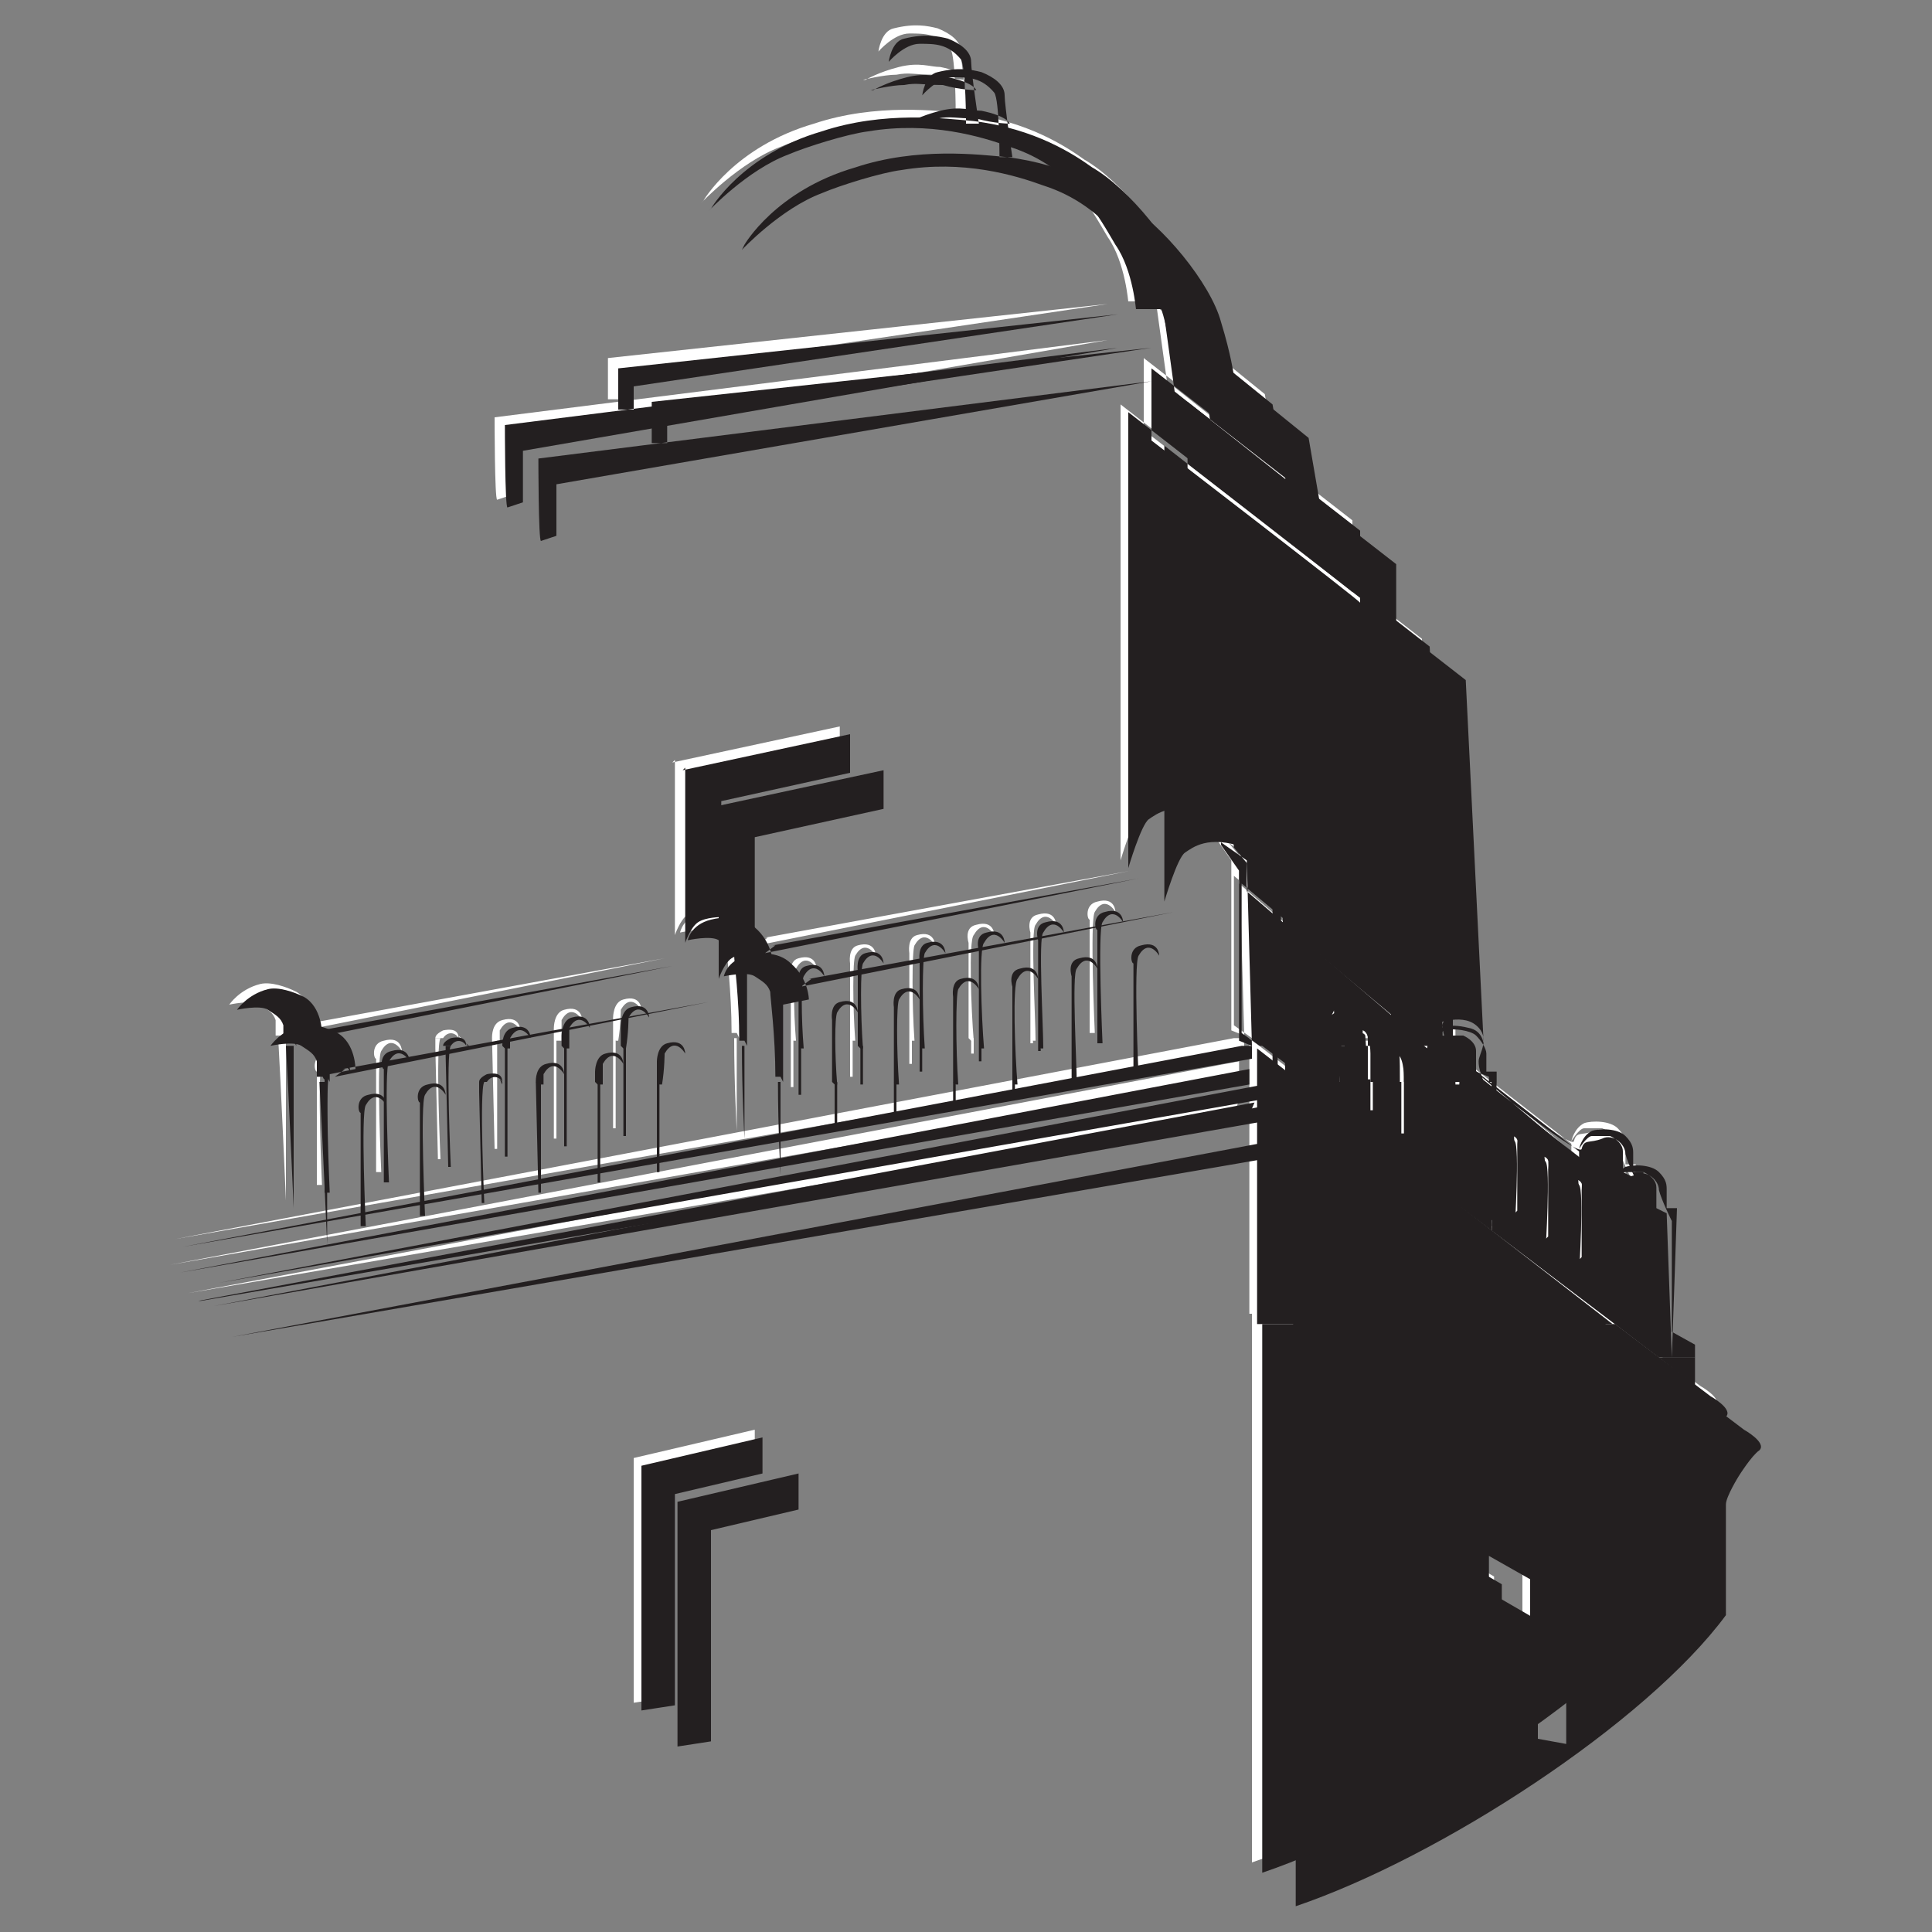 <?xml version="1.0" encoding="UTF-8"?>
<svg id="logos" xmlns="http://www.w3.org/2000/svg" width="75" height="75" version="1.1" viewBox="0 0 75 75">
  <rect x="0" y="0" width="75" height="75" fill="#808080" stroke="none"/>
  <!-- Generator: Adobe Illustrator 29.3.1, SVG Export Plug-In . SVG Version: 2.1.0 Build 151)  -->
  <defs>
    <style>
      .st0 {
        fill: #fff;
      }

      .st0, .st1 {
        fill-rule: evenodd;
      }

      .st1 {
        fill: #231f20;
      }
    </style>
  </defs>
  <path class="st0" d="M62.3,51l3.7,2.8s.9.5.6.8c-.3.2-.8,1-.8,1,0,0-.5.8-.5,1.1s0,4.3,0,4.3c-3.1,4.2-11.1,9.4-16.7,11.3,0,0,0-12.8,0-21.3,0,0,13.9,0,13.9,0ZM62.8,51l1.4,1.1v-1.1h-.9v.5-.5h-.5ZM59.1,60.4l-3-1.7v1.4l1.9,1.1v4.6l1.1.2v-5.6h0,0ZM24.6,56.6l4.7-1.1v1.4l-3.4.8v8.2l-1.3.2v-9.5h0Z"/>
  <path class="st0" d="M10.8,40.3c.1,1.7.3,6.3.3,6.3v-6.3c.1,0-.3,0-.3,0ZM17.1,40.3s0,0,0,0c-.2.3,0,4.7,0,4.7h-.1c0,0-.1-4.3-.1-4.3,0,0,0-.2,0-.4h.2ZM17.9,40.3c0,0,0,.1,0,.1,0,0,0,0-.1-.2h0ZM19.3,40.3c0,1.1,0,4.4,0,4.3h-.1c0,0-.1-4.3-.1-4.3h0s.2,0,.2,0h0ZM21.6,40.3c0,1.4,0,3.9,0,3.9h-.1c0,0,0-3.9,0-3.9h.2,0ZM23.9,40.3c0,1.4,0,3.5,0,3.5h-.1c0,0,0-3.5,0-3.5h.1,0ZM28.5,40.3c0,1.8.1,3.6.1,3.6v-3.6c0,0-.2,0-.2,0h0ZM30.8,40.3c0,1,0,1.9,0,1.9h-.1c0,0,0-1.9,0-1.9h.1,0ZM33.1,40.3c0,.8,0,1.5,0,1.5h-.1c0,0,0-1.5,0-1.5h.1,0ZM35.4,40.3c0,.6,0,1.1,0,1h-.1c0,0,0-1,0-1h.1,0ZM37.8,40.3c0,.4,0,.6,0,.6h-.1c0,0,0-.6,0-.6h.1ZM40.1,40.3v.2h-.1c0,0,0-.2,0-.2h.1ZM48.3,40.3v.5l-41.5,7.3,41.1-7.8h.3ZM48.7,40.3l14.1,10.7h.5l-.2-5.6-.4-.2s0-.6,0-.8c0-.4-.5-.6-.5-.6,0,0-.3,0-.7,0-.2,0-.5.5-.5.5,0,0,.1-.5.5-.7.3-.1,1-.1,1.3.2s.3.5.3.7,0,.7,0,.7h.4c0,.1-.2,5.8-.2,5.8h.9v-.5s-.9-.5-.9-.5v-4.3c0,0-.4-.8-.5-1.2,0-.4-.5-.8-.9-.6-.5.2-.7,0-.8.4-.1.4-4.7-3.4-4.7-3.4,0,0-.1-.2-.2-.5h-2c.1.3,0,.7,0,.7v2.6s-.2,0-.2,0c0,0,.1-2.9,0-3.3h-.3s0,0,0,0h-.7v2.4s-.2,0-.2,0c0,0,0-1.5,0-2.5h-1.1v1.4s-.1,0-.1,0c0,0,0-.7,0-1.5h-1.1v.7h-.1c0,0,0-.2,0-.7h-1.7ZM56.4,40.3l-.2,5.9v-5.9c0,0,.2,0,.2,0h0ZM48.5,51c0-4.2,0-7.3,0-7.3v-3.4c0,0,13.8,10.7,13.8,10.7h-13.9,0ZM61,48.5v-2.6s.1-1-.4-.9c0,0-.1.2-.1.2,0,0,.2-.2.3,0,.2.2,0,3.4,0,3.4h.1c0,0,0,0,0,0ZM59.8,47.7v-2.6s.1-1-.4-.9c0,0-.1.2-.1.2,0,0,.2-.2.3,0,.2.2,0,3.4,0,3.4h.1c0,0,0,0,0,0ZM58.6,46.7v-2.6s.1-1-.4-.9c0,0-.1.2-.1.2,0,0,.2-.2.3,0,.2.2,0,3.4,0,3.4h.1ZM57.4,46v-2.6s.1-1-.4-.9c0,0-.1.2-.1.2,0,0,.2-.2.3,0,.2.2,0,3.4,0,3.4h.1c0,0,0,0,0,0ZM7.3,50.2l40.9-7.7-.3.7-40.6,7h0ZM6.6,49.1l41.5-7.9v.6l-41.5,7.3h0ZM61,44.7l-4.5-3.8,4.5,3.5v.3h0ZM14.6,45.5v-4.4c-.1,0-.2-.6.3-.7.7-.2.7.4.7.4,0,0-.4-.7-.8,0-.2.3,0,4.7,0,4.7h-.1c0,0,0,0,0,0ZM12.3,46v-4.4c-.1,0-.2-.6.3-.7.7-.2.7.4.7.4,0,0-.4-.7-.8,0-.2.3,0,4.7,0,4.7h-.1c0,0,0,0,0,0Z"/>
  <path class="st0" d="M11.2,40.3v-.2l1-.2s0-1-.7-1.4c-.4-.2-1-.4-1.4-.3-.8.2-1.2.8-1.2.8,0,0,.9-.2,1.2,0,.3.2.5.3.6.6,0,0,0,.3,0,.6h.4,0ZM16.9,40.3c0-.1.1-.2.3-.3.5-.1.6.1.6.3h0c-.1-.2-.4-.3-.6,0h-.2ZM19.1,40.3c0-.1,0-.6.4-.7.7-.2.7.4.7.4,0,0-.4-.7-.8,0,0,0,0,.2,0,.4,0,0-.2,0-.2,0ZM21.5,40.3v-.4s0-.6.4-.7c.7-.2.7.4.7.4,0,0-.4-.7-.8,0,0,0,0,.4,0,.8h-.2ZM23.8,40.3v-.8s0-.6.4-.7c.7-.2.7.4.7.4,0,0-.4-.7-.8,0,0,0,0,.6-.1,1.2,0,0-.1,0-.1,0ZM28.7,40.3v-3c0,0,1-.2,1-.2,0,0,0-.8-.7-1.4-.5-.5-1.3-.4-1.7-.3-.8.2-.9.8-.9.8,0,0,.9-.2,1.2,0,.3.2.5.3.6.6,0,.1.2,1.7.2,3.3,0,0,.2,0,.2,0ZM30.7,40.3v-2.4c0,0-.1-.6.3-.7.7-.2.7.4.7.4,0,0-.4-.7-.8,0-.1.2-.1,1.6,0,2.8h-.1ZM33,40.3v-2.9c0,0-.1-.6.3-.7.7-.2.7.4.7.4,0,0-.4-.7-.8,0-.1.2-.1,1.9,0,3.3h-.1ZM35.3,40.3v-3.3c0,0-.1-.6.3-.7.7-.2.7.4.7.4,0,0-.4-.7-.8,0-.1.2-.1,2.3,0,3.7h-.1ZM37.6,40.3v-3.7c0,0-.2-.6.3-.7.7-.2.7.4.7.4,0,0-.4-.7-.8,0-.2.2-.1,2.9,0,4.1h-.1ZM40,40.3v-4.1c0,0-.2-.6.3-.7.7-.2.7.4.7.4,0,0-.4-.7-.8,0-.2.2,0,3.6,0,4.5h-.1ZM47.9,40.3h.3c0,0,0,0,0,0h-.3ZM50.5,40.3v-1.9s.1-1-.4-.9c0,0-.1.2-.1.2,0,0,.2-.2.3,0,.1.2.1,1.6,0,2.6h-1.7l-.7-.5v-5.8c0,0,5.5,4.6,5.5,4.6l.5-.5s1.1-.5,1.7,0c.6.5.1,1.1.1,1.4s.1.5.2.8h-2c0-.2-.2-.3-.3-.2,0,0-.1.2-.1.2h-.7v-.2s0-1-.4-.9c0,0-.1.2-.1.2,0,0,.2-.2.3,0,0,0,0,.4,0,.9h-1.1v-1.1s0-1-.4-.9c0,0-.1.2-.1.2,0,0,.2-.2.3,0,0,.1.1,1,0,1.9h-1.1,0ZM53.7,40.3c0,0,.2-.2.3,0,0,0,0,0,0,0h-.3ZM56.2,40.3v-.2l-.5-.2s0-.5,0-.8c0-.4-.5-.6-.5-.6,0,0-.3,0-.7,0-.2,0-.5.3-.5.3,0,0,.2-.4.5-.5s1,0,1.2.2.4.5.4.7,0,.7,0,.7h.4v.4h-.3ZM33.6,3.1s.5-.3,1.3-.5c.8-.2,1.2,0,1.6,0,1,.2,1.1.5,1.1.5,0,0-.6,0-1.3-.2-.8,0-1-.1-1.5,0-.5,0-1.3.2-1.3.2h0ZM34.1,2s.1-.8.6-.9c.8-.2,1.3-.1,1.7,0,.5.2.9.5.9.9s.3,2.4.3,2.4h-.5s0-2.2-.2-2.5c-.5-.6-1-.6-1.6-.6s-1.2.7-1.2.7h0ZM47.1,32.3l1,.7.2,7.2-.5-.2v-6.6c0,0-.7-1-.7-1h0ZM29.7,36.4l14.2-2.6-14.5,2.9.4-.3h0ZM11.6,39.8l14.2-2.6-14.5,2.9.4-.3h0ZM42.3,40.1v-4.4c-.1,0-.2-.6.3-.7.7-.2.7.4.7.4,0,0-.4-.7-.8,0-.2.3,0,4.7,0,4.7h-.1q0,0,0,0ZM42.7,16.3l-27.6,4,.5,18.6.3-17.7,26.9-4.9h0ZM45.3,14.8l-.4-2.9,4.2,3.4.5,2.9-4.3-3.4h0ZM44.4,16.7v-2.8c0,0,8.1,6.3,8.1,6.3v2.8c.1,0-8.1-6.3-8.1-6.3h0ZM27.3,7.8s1.2-2.1,4.3-3c2.4-.8,4.8-.5,5.9-.4,2.4.3,3.9,1.3,4.6,1.8,1.4.8,3.3,3.1,3.7,4.6.4,1.3.5,2,.5,2l-1.3-1.1h-1.2c0,.1-.1-1.5-.8-2.5-.6-1-1.6-3-4.1-3.8-1.1-.4-3.1-1-5.5-.6-.8.1-2.4.6-3.1.9-1.6.6-3.1,2.2-3.1,2.2h0ZM26.1,29.6l6.5-1.4v1.5c0,0-5,1.1-5,1.1v4.5s-.6,0-.9.2c-.3.2-.5.8-.5.8v-6.8h0ZM43.5,15.7l11.7,9.1.7,14.2s0-.6-.6-.7c-.8-.2-1.2,0-1.4.3s-.2.5-.2.5l-5.6-4.8v-1.1c0,0-.5-.6-.5-.6,0,0,0-.9-1-1.3-1.4-.5-2,0-2.3.2s-.8,1.9-.8,1.9V15.7h0ZM24.2,15.4v-.8l18.8-2.8-19.4,2.1s0,1.6,0,1.6h.6q0-.1,0-.1ZM19.9,19.3v-2.1s23.1-4,23.1-4l-23.8,3s0,3.2.1,3.2l.6-.2h0ZM42.7,16.3l-27.6,4,.5,18.6.3-17.7,26.9-4.9h0Z"/>
  <path class="st1" d="M64,52.7l3.7,2.8s.9.5.6.8c-.3.2-.8,1-.8,1,0,0-.5.8-.5,1.1s0,4.3,0,4.3c-3.1,4.2-11.1,9.4-16.7,11.3,0,0,0-12.8,0-21.3,0,0,13.9,0,13.9,0ZM64.4,52.7l1.4,1.1v-1.1h-.9v.5-.5h-.5ZM60.8,62.1l-3-1.7v1.4l1.9,1.1v4.6l1.1.2v-5.6h0,0ZM26.3,58.3l4.7-1.1v1.4l-3.4.8v8.2l-1.3.2v-9.5h0Z"/>
  <path class="st1" d="M12.4,42c.1,1.7.3,6.3.3,6.3v-6.3c.1,0-.3,0-.3,0ZM18.8,42s0,0,0,0c-.2.3,0,4.7,0,4.7h-.1c0,0-.1-4.3-.1-4.3,0,0,0-.2,0-.4h.2ZM19.5,42c0,0,0,.1,0,.1,0,0,0,0-.1-.2h0ZM21,42c0,1.1,0,4.4,0,4.3h-.1c0,0-.1-4.3-.1-4.3h0s.2,0,.2,0h0ZM23.3,42c0,1.4,0,3.9,0,3.9h-.1c0,0,0-3.9,0-3.9h.2ZM25.6,42c0,1.4,0,3.5,0,3.5h-.1c0,0,0-3.5,0-3.5h.2ZM30.2,42c0,1.8.1,3.6.1,3.6v-3.6c0,0-.2,0-.2,0h0ZM32.5,42c0,1,0,1.9,0,1.9h-.1c0,0,0-1.9,0-1.9h.1,0ZM34.8,42c0,.8,0,1.5,0,1.5h-.1c0,0,0-1.5,0-1.5h.1,0ZM37.1,42c0,.6,0,1,0,1h-.1c0,0,0-1,0-1h.1,0ZM39.4,42c0,.4,0,.6,0,.6h-.1c0,0,0-.6,0-.6h.1ZM41.8,42v.2h-.1c0,0,0-.2,0-.2h.1ZM50,42v.5l-41.5,7.3,41.1-7.8h.3ZM50.3,42l14.1,10.7h.5l-.2-5.6-.4-.2s0-.6,0-.8c0-.4-.5-.6-.5-.6,0,0-.3,0-.7,0-.2,0-.5.5-.5.5,0,0,.1-.5.5-.7.3-.1,1-.1,1.3.2.3.3.3.5.3.7s0,.7,0,.7h.4c0,.1-.2,5.8-.2,5.8h.9v-.5s-.9-.5-.9-.5v-4.3c0,0-.4-.8-.5-1.2,0-.4-.5-.8-.9-.6-.5.2-.7,0-.8.4s-4.7-3.4-4.7-3.4c0,0-.1-.2-.2-.5h-2c.1.3,0,.7,0,.7v2.6s-.2,0-.2,0c0,0,.1-2.9,0-3.3h-.3s0,0,0,0h-.7v2.4s-.2,0-.2,0c0,0,0-1.5,0-2.5h-1.1v1.4s-.1,0-.1,0c0,0,0-.7,0-1.5h-1.1v.7h-.1c0,0,0-.2,0-.7h-1.7ZM58.1,42l-.2,5.9v-5.9c0,0,.2,0,.2,0h0ZM50.2,52.7c0-4.2,0-7.3,0-7.3v-3.4c0,0,13.8,10.7,13.8,10.7h-13.9,0ZM62.7,50.2v-2.6s.1-1-.4-.9c0,0-.1.2-.1.2,0,0,.2-.2.3,0,.2.2,0,3.4,0,3.4h.1c0,0,0,0,0,0ZM61.5,49.3v-2.6s.1-1-.4-.9c0,0-.1.2-.1.2,0,0,.2-.2.3,0,.2.2,0,3.4,0,3.4h.1c0,0,0,0,0,0ZM60.2,48.4v-2.6s.1-1-.4-.9c0,0-.1.2-.1.2,0,0,.2-.2.3,0,.2.2,0,3.4,0,3.4h.1ZM59,47.6v-2.6s.1-1-.4-.9c0,0-.1.2-.1.2,0,0,.2-.2.3,0,.2.2,0,3.4,0,3.4h.1c0,0,0,0,0,0ZM9,51.9l40.9-7.7-.3.7-40.6,7h0ZM8.3,50.7l41.5-7.9v.6l-41.5,7.3h0ZM62.7,46.3l-4.5-3.8,4.5,3.5v.3h0ZM16.3,47.2v-4.4c-.1,0-.2-.6.3-.7.7-.2.7.4.7.4,0,0-.4-.7-.8,0-.2.3,0,4.7,0,4.7h-.1q0,0,0,0ZM14,47.6v-4.4c-.1,0-.2-.6.3-.7.7-.2.7.4.7.4,0,0-.4-.7-.8,0-.2.3,0,4.7,0,4.7h-.1c0,0,0,0,0,0Z"/>
  <path class="st1" d="M12.8,42v-.3l1-.2s0-1-.7-1.4c-.4-.2-1-.4-1.4-.3-.8.2-1.2.8-1.2.8,0,0,.9-.2,1.2,0,.3.2.5.3.6.6,0,0,0,.3,0,.6h.4,0ZM18.6,42c0-.1.1-.2.3-.3.5-.1.6.1.6.3h0c-.1-.2-.4-.3-.6,0h-.2ZM20.8,42c0-.1,0-.6.4-.7.7-.2.7.4.7.4,0,0-.4-.7-.8,0,0,0,0,.2,0,.4,0,0-.2,0-.2,0ZM23.1,42v-.4s0-.6.4-.7c.7-.2.7.4.7.4,0,0-.4-.7-.8,0,0,0,0,.4,0,.8h-.2ZM25.5,42v-.8s0-.6.4-.7c.7-.2.7.4.7.4,0,0-.4-.7-.8,0,0,0,0,.6-.1,1.2h-.1ZM30.4,42v-3c0,0,1-.2,1-.2,0,0,0-.8-.7-1.4-.5-.5-1.3-.4-1.7-.3-.8.2-.9.8-.9.8,0,0,.9-.2,1.2,0,.3.2.5.3.6.6,0,.2.2,1.7.2,3.3h.2,0ZM32.3,42v-2.4c0,0-.1-.6.3-.7.7-.2.7.4.7.4,0,0-.4-.7-.8,0-.1.2-.1,1.6,0,2.8h-.1ZM34.7,42v-2.9c0,0-.1-.6.3-.7.7-.2.7.4.7.4,0,0-.4-.7-.8,0-.1.2-.1,1.9,0,3.3h-.1ZM37,42v-3.3c0,0-.1-.6.3-.7.7-.2.7.4.7.4,0,0-.4-.7-.8,0-.1.2-.1,2.3,0,3.7h-.1ZM39.3,42v-3.7c0,0-.2-.6.3-.7.7-.2.7.4.7.4,0,0-.4-.7-.8,0-.2.2-.1,2.9,0,4.1h-.1ZM41.6,42v-4.1c0,0-.2-.6.3-.7.7-.2.7.4.7.4,0,0-.4-.7-.8,0-.2.2,0,3.6,0,4.5h-.1ZM49.6,42h.3c0,0,0,0,0,0h-.3ZM52.2,42v-1.9s.1-1-.4-.9c0,0-.1.2-.1.2,0,0,.2-.2.3,0,.1.2.1,1.6,0,2.6h-1.7l-.7-.5v-5.8c0,0,5.5,4.6,5.5,4.6l.5-.5s1.1-.5,1.7,0c.6.5.1,1.1.1,1.4s.1.5.2.8h-2c0-.2-.2-.3-.3-.2,0,0-.1.2-.1.2h-.7v-.2s0-1-.4-.9c0,0-.1.2-.1.2,0,0,.2-.2.3,0,0,0,0,.4,0,.9h-1.1v-1.1s0-1-.4-.9c0,0-.1.2-.1.2,0,0,.2-.2.3,0,0,.1.1,1,0,1.9h-1.1,0ZM55.3,42c0,0,.2-.2.3,0,0,0,0,0,0,0h-.3ZM57.8,42v-.2l-.5-.2s0-.5,0-.8c0-.4-.5-.6-.5-.6,0,0-.3,0-.7,0-.2,0-.5.3-.5.3,0,0,.2-.4.5-.5s1,0,1.2.2.4.5.4.7,0,.7,0,.7h.4v.4h-.3ZM35.2,4.8s.5-.3,1.3-.5c.8-.2,1.2,0,1.6,0,1,.2,1.1.5,1.1.5,0,0-.6,0-1.3-.2-.8,0-1-.1-1.5,0-.5,0-1.3.2-1.3.2h0ZM35.8,3.7s.1-.8.6-.9c.8-.2,1.3-.1,1.7,0,.5.2.9.5.9.9s.3,2.4.3,2.4h-.5s0-2.2-.2-2.5c-.5-.6-1-.6-1.6-.6s-1.2.7-1.2.7h0ZM48.7,34l1,.7.2,7.2-.5-.2v-6.6c0,0-.7-1-.7-1h0ZM31.4,38l14.2-2.6-14.5,2.9.4-.3h0ZM13.3,41.5l14.2-2.6-14.5,2.9.4-.3h0ZM44,41.8v-4.4c-.1,0-.2-.6.3-.7.7-.2.7.4.7.4,0,0-.4-.7-.8,0-.2.3,0,4.7,0,4.7h-.1q0,0,0,0ZM44.3,17.9l-27.6,4,.5,18.6.3-17.7,26.9-4.9h0ZM47,16.5l-.4-2.9,4.2,3.4.5,2.9-4.3-3.4h0ZM46.1,18.4v-2.8c0,0,8.1,6.3,8.1,6.3v2.8c.1,0-8.1-6.3-8.1-6.3h0ZM28.9,9.5s1.2-2.1,4.3-3c2.4-.8,4.8-.5,5.9-.4,2.4.3,3.9,1.3,4.6,1.8,1.4.8,3.3,3.1,3.7,4.6.4,1.3.5,2.1.5,2.1l-1.3-1.1h-1.2c0,.1-.1-1.5-.8-2.5-.6-1-1.6-3-4.1-3.8-1.1-.4-3.1-1-5.5-.6-.8.1-2.4.6-3.1.9-1.6.6-3.1,2.2-3.1,2.2h0ZM27.8,31.3l6.5-1.4v1.5c0,0-5,1.1-5,1.1v4.5s-.6,0-.9.2c-.3.2-.5.8-.5.8v-6.8h0ZM45.2,17.3l11.7,9.1.7,14.2s0-.6-.6-.7c-.8-.2-1.2,0-1.4.3s-.2.5-.2.5l-5.6-4.8v-1.1c0,0-.5-.6-.5-.6,0,0,0-.9-1-1.3-1.4-.5-2,0-2.3.2s-.8,1.9-.8,1.9v-17.7h0ZM25.9,17.1v-.8l18.8-2.8-19.4,2.1s0,1.6,0,1.6h.6ZM21.6,20.9v-2.1s23.1-4,23.1-4l-23.8,3s0,3.2.1,3.2l.6-.2h0ZM44.3,17.9l-27.6,4,.5,18.6.3-17.7,26.9-4.9h0Z"/>
  <path class="st1" d="M62.7,51.4l3.7,2.8s.9.5.6.8c-.3.2-.8,1-.8,1,0,0-.5.8-.5,1.1s0,4.3,0,4.3c-3.1,4.2-11.1,9.4-16.7,11.3,0,0,0-12.8,0-21.3,0,0,13.9,0,13.9,0ZM63.1,51.4l1.4,1.1v-1.1h-.9v.5-.5h-.5ZM59.4,60.7l-3-1.7v1.4l1.9,1.1v4.6l1.1.2v-5.6h0,0ZM24.9,56.9l4.7-1.1v1.4l-3.4.8v8.2l-1.3.2v-9.5h0Z"/>
  <path class="st1" d="M11.1,40.6c.1,1.7.3,6.3.3,6.3v-6.3c.1,0-.3,0-.3,0ZM17.5,40.6s0,0,0,0c-.2.3,0,4.7,0,4.7h-.1c0,0-.1-4.3-.1-4.3,0,0,0-.2,0-.4h.2ZM18.2,40.6c0,0,0,.1,0,.1,0,0,0,0-.1-.2h0ZM19.7,40.6c0,1.1,0,4.4,0,4.3h-.1c0,0,0-4.3,0-4.3h0s.2,0,.2,0h0ZM22,40.6c0,1.4,0,3.9,0,3.9h-.1c0,0,0-3.9,0-3.9h.2ZM24.3,40.6c0,1.4,0,3.5,0,3.5h-.1c0,0,0-3.5,0-3.5h.2ZM28.8,40.6c0,1.8.1,3.6.1,3.6v-3.6c0,0-.2,0-.2,0h0ZM31.1,40.6c0,1,0,1.9,0,1.9h-.1c0,0,0-1.9,0-1.9h.1,0ZM33.5,40.6c0,.8,0,1.5,0,1.5h-.1c0,0,0-1.5,0-1.5h.1,0ZM35.8,40.6c0,.6,0,1.1,0,1h-.1c0,0,0-1,0-1h.1,0ZM38.1,40.6c0,.4,0,.6,0,.6h-.1c0,0,0-.6,0-.6h.1ZM40.4,40.6v.2h-.1c0,0,0-.2,0-.2h.1ZM48.6,40.6v.5l-41.5,7.3,41.1-7.8h.3ZM49,40.6l14.1,10.7h.5l-.2-5.6-.4-.2s0-.6,0-.8c0-.4-.5-.6-.5-.6,0,0-.3,0-.7,0-.2,0-.5.5-.5.5,0,0,.1-.5.5-.7.3-.1,1-.1,1.3.2.3.3.3.5.3.7s0,.7,0,.7h.4c0,.1-.2,5.8-.2,5.8h.9v-.5s-.9-.5-.9-.5v-4.3c0,0-.4-.8-.5-1.2,0-.4-.5-.8-.9-.6-.5.2-.7,0-.8.4-.1.4-4.7-3.4-4.7-3.4,0,0-.1-.2-.2-.5h-2c.1.3,0,.7,0,.7v2.6s-.2,0-.2,0c0,0,.1-2.9,0-3.3h-.3s0,0,0,0h-.7v2.4s-.2,0-.2,0c0,0,0-1.5,0-2.5h-1.1v1.4s-.1,0-.1,0c0,0,0-.7,0-1.5h-1.1v.7h-.1c0,0,0-.2,0-.7h-1.7ZM56.7,40.6l-.2,5.9v-5.9c0,0,.2,0,.2,0h0ZM48.8,51.4c0-4.2,0-7.3,0-7.3v-3.4c0,0,13.8,10.7,13.8,10.7h-13.9,0ZM61.4,48.8v-2.6s.1-1-.4-.9c0,0-.1.2-.1.2,0,0,.2-.2.3,0,.2.2,0,3.4,0,3.4h.1ZM60.1,48v-2.6s.1-1-.4-.9c0,0-.1.2-.1.2,0,0,.2-.2.3,0,.2.2,0,3.4,0,3.4h.1ZM58.9,47v-2.6s.1-1-.4-.9c0,0-.1.2-.1.2,0,0,.2-.2.3,0,.2.2,0,3.4,0,3.4h.1ZM57.7,46.3v-2.6s.1-1-.4-.9c0,0-.1.2-.1.2,0,0,.2-.2.3,0,.2.2,0,3.4,0,3.4h.1c0,0,0,0,0,0ZM7.7,50.5l41-7.7-.3.7-40.6,7h0ZM7,49.4l41.5-7.9v.6l-41.5,7.3h0ZM61.3,45l-4.5-3.8,4.5,3.5v.3h0ZM14.9,45.9v-4.4c-.1,0-.2-.6.3-.7.7-.2.7.4.7.4,0,0-.4-.7-.8,0-.2.3,0,4.7,0,4.7h-.1c0,0,0,0,0,0ZM12.6,46.3v-4.4c-.1,0-.2-.6.3-.7.7-.2.7.4.7.4,0,0-.4-.7-.8,0-.2.3,0,4.7,0,4.7h-.1c0,0,0,0,0,0Z"/>
  <path class="st1" d="M11.5,40.6v-.3l1-.2s0-1-.7-1.4c-.4-.2-1-.4-1.4-.3-.8.2-1.2.8-1.2.8,0,0,.9-.2,1.2,0,.3.2.5.3.6.6,0,0,0,.3,0,.6h.4,0ZM17.2,40.6c0-.1.1-.2.3-.3.5-.1.6.1.6.3h0c-.1-.2-.4-.3-.6,0h-.2ZM19.5,40.6c0-.1,0-.6.4-.7.7-.2.7.4.7.4,0,0-.4-.7-.8,0,0,0,0,.2,0,.4,0,0-.2,0-.2,0ZM21.8,40.6v-.4s0-.6.4-.7c.7-.2.7.4.7.4,0,0-.4-.7-.8,0,0,0,0,.4,0,.8h-.2ZM24.1,40.6v-.8s0-.6.4-.7c.7-.2.7.4.7.4,0,0-.4-.7-.8,0,0,0,0,.6-.1,1.2,0,0-.1,0-.1,0ZM29,40.6v-3c0,0,1-.2,1-.2,0,0,0-.8-.7-1.4-.5-.5-1.3-.4-1.7-.3-.8.2-.9.8-.9.8,0,0,.9-.2,1.2,0,.3.2.5.3.6.6,0,.2.2,1.7.2,3.3,0,0,.2,0,.2,0ZM31,40.6v-2.4c0,0-.1-.6.3-.7.7-.2.7.4.7.4,0,0-.4-.7-.8,0-.1.2-.1,1.6,0,2.8h-.1ZM33.3,40.6v-2.9c0,0-.1-.6.3-.7.7-.2.7.4.7.4,0,0-.4-.7-.8,0-.1.2-.1,1.9,0,3.3h-.1ZM35.7,40.6v-3.3c0,0-.1-.6.3-.7.7-.2.7.4.7.4,0,0-.4-.7-.8,0-.1.2-.1,2.3,0,3.7h-.1ZM38,40.6v-3.7c0,0-.2-.6.3-.7.7-.2.7.4.7.4,0,0-.4-.7-.8,0-.2.2-.1,2.9,0,4.1h-.1ZM40.3,40.6v-4.1c0,0-.2-.6.3-.7.7-.2.7.4.7.4,0,0-.4-.7-.8,0-.2.2,0,3.6,0,4.5h-.1ZM48.3,40.6h.3c0,0,0,0,0,0h-.3ZM50.8,40.6v-1.9s.1-1-.4-.9c0,0-.1.2-.1.2,0,0,.2-.2.3,0,.1.2.1,1.6,0,2.6h-1.7l-.7-.5v-5.8c0,0,5.5,4.6,5.5,4.6l.5-.5s1.1-.5,1.7,0c.6.5.1,1.1.1,1.4s.1.5.2.8h-2c0-.2-.2-.3-.3-.2,0,0-.1.2-.1.2h-.7v-.2s0-1-.4-.9c0,0-.1.2-.1.2,0,0,.2-.2.3,0,0,0,0,.4,0,.9h-1.1v-1.1s0-1-.4-.9c0,0-.1.2-.1.2,0,0,.2-.2.3,0,0,.1.1,1,0,1.9h-1.1,0ZM54,40.6c0,0,.2-.2.3,0,0,0,0,0,0,0h-.3ZM56.5,40.6v-.2l-.5-.2s0-.5,0-.8c0-.4-.5-.6-.5-.6,0,0-.3,0-.7,0-.2,0-.5.3-.5.3,0,0,.2-.4.5-.5s1,0,1.2.2.4.5.4.7,0,.7,0,.7h.4v.4h-.3ZM33.9,3.5s.5-.3,1.3-.5c.8-.2,1.2,0,1.6,0,1,.2,1.1.5,1.1.5,0,0-.6,0-1.3-.2-.8,0-1-.1-1.5,0-.5,0-1.3.2-1.3.2h0ZM34.5,2.4s.1-.8.6-.9c.8-.2,1.3-.1,1.7,0,.5.2.9.5.9.9s.3,2.4.3,2.4h-.5s0-2.2-.2-2.5c-.5-.6-1-.6-1.6-.6s-1.2.7-1.2.7h0ZM47.4,32.7l1,.7.2,7.2-.5-.2v-6.6c0,0-.7-1-.7-1h0ZM30,36.7l14.2-2.6-14.5,2.9.4-.3h0ZM11.9,40.1l14.2-2.6-14.5,2.9.4-.3h0ZM42.6,40.5v-4.4c-.1,0-.2-.6.3-.7.7-.2.7.4.7.4,0,0-.4-.7-.8,0-.2.3,0,4.7,0,4.7h-.1q0,0,0,0ZM43,16.6l-27.6,4,.5,18.6.3-17.7,26.9-4.9h0ZM45.6,15.2l-.4-2.9,4.2,3.4.5,2.9-4.3-3.4h0ZM44.7,17.1v-2.8c0,0,8.1,6.3,8.1,6.3v2.8c.1,0-8.1-6.3-8.1-6.3h0ZM27.6,8.1s1.2-2.1,4.3-3c2.4-.8,4.8-.5,5.9-.4,2.4.3,3.9,1.3,4.6,1.8,1.4.8,3.3,3.1,3.7,4.6.4,1.3.5,2,.5,2l-1.3-1.1h-1.2c0,.1-.1-1.5-.8-2.5-.6-1-1.6-3-4.1-3.8-1.1-.4-3.1-1-5.5-.6-.8.1-2.4.6-3.1.9-1.6.6-3.1,2.2-3.1,2.2h0ZM26.5,29.9l6.5-1.4v1.5c0,0-5,1.1-5,1.1v4.5s-.6,0-.9.2c-.3.2-.5.8-.5.8v-6.8h0ZM43.8,16l11.7,9.1.7,14.2s0-.6-.6-.7c-.8-.2-1.2,0-1.4.3s-.2.5-.2.5l-5.6-4.8v-1.1c0,0-.5-.6-.5-.6,0,0,0-.9-1-1.3-1.4-.5-2,0-2.3.2s-.8,1.9-.8,1.9V16h0ZM24.6,15.8v-.8l18.8-2.8-19.4,2.1s0,1.6,0,1.6h.6ZM20.3,19.6v-2.1s23.1-4,23.1-4l-23.8,3s0,3.2.1,3.2l.6-.2h0ZM43,16.6l-27.6,4,.5,18.6.3-17.7,26.9-4.9h0Z"/>
</svg>